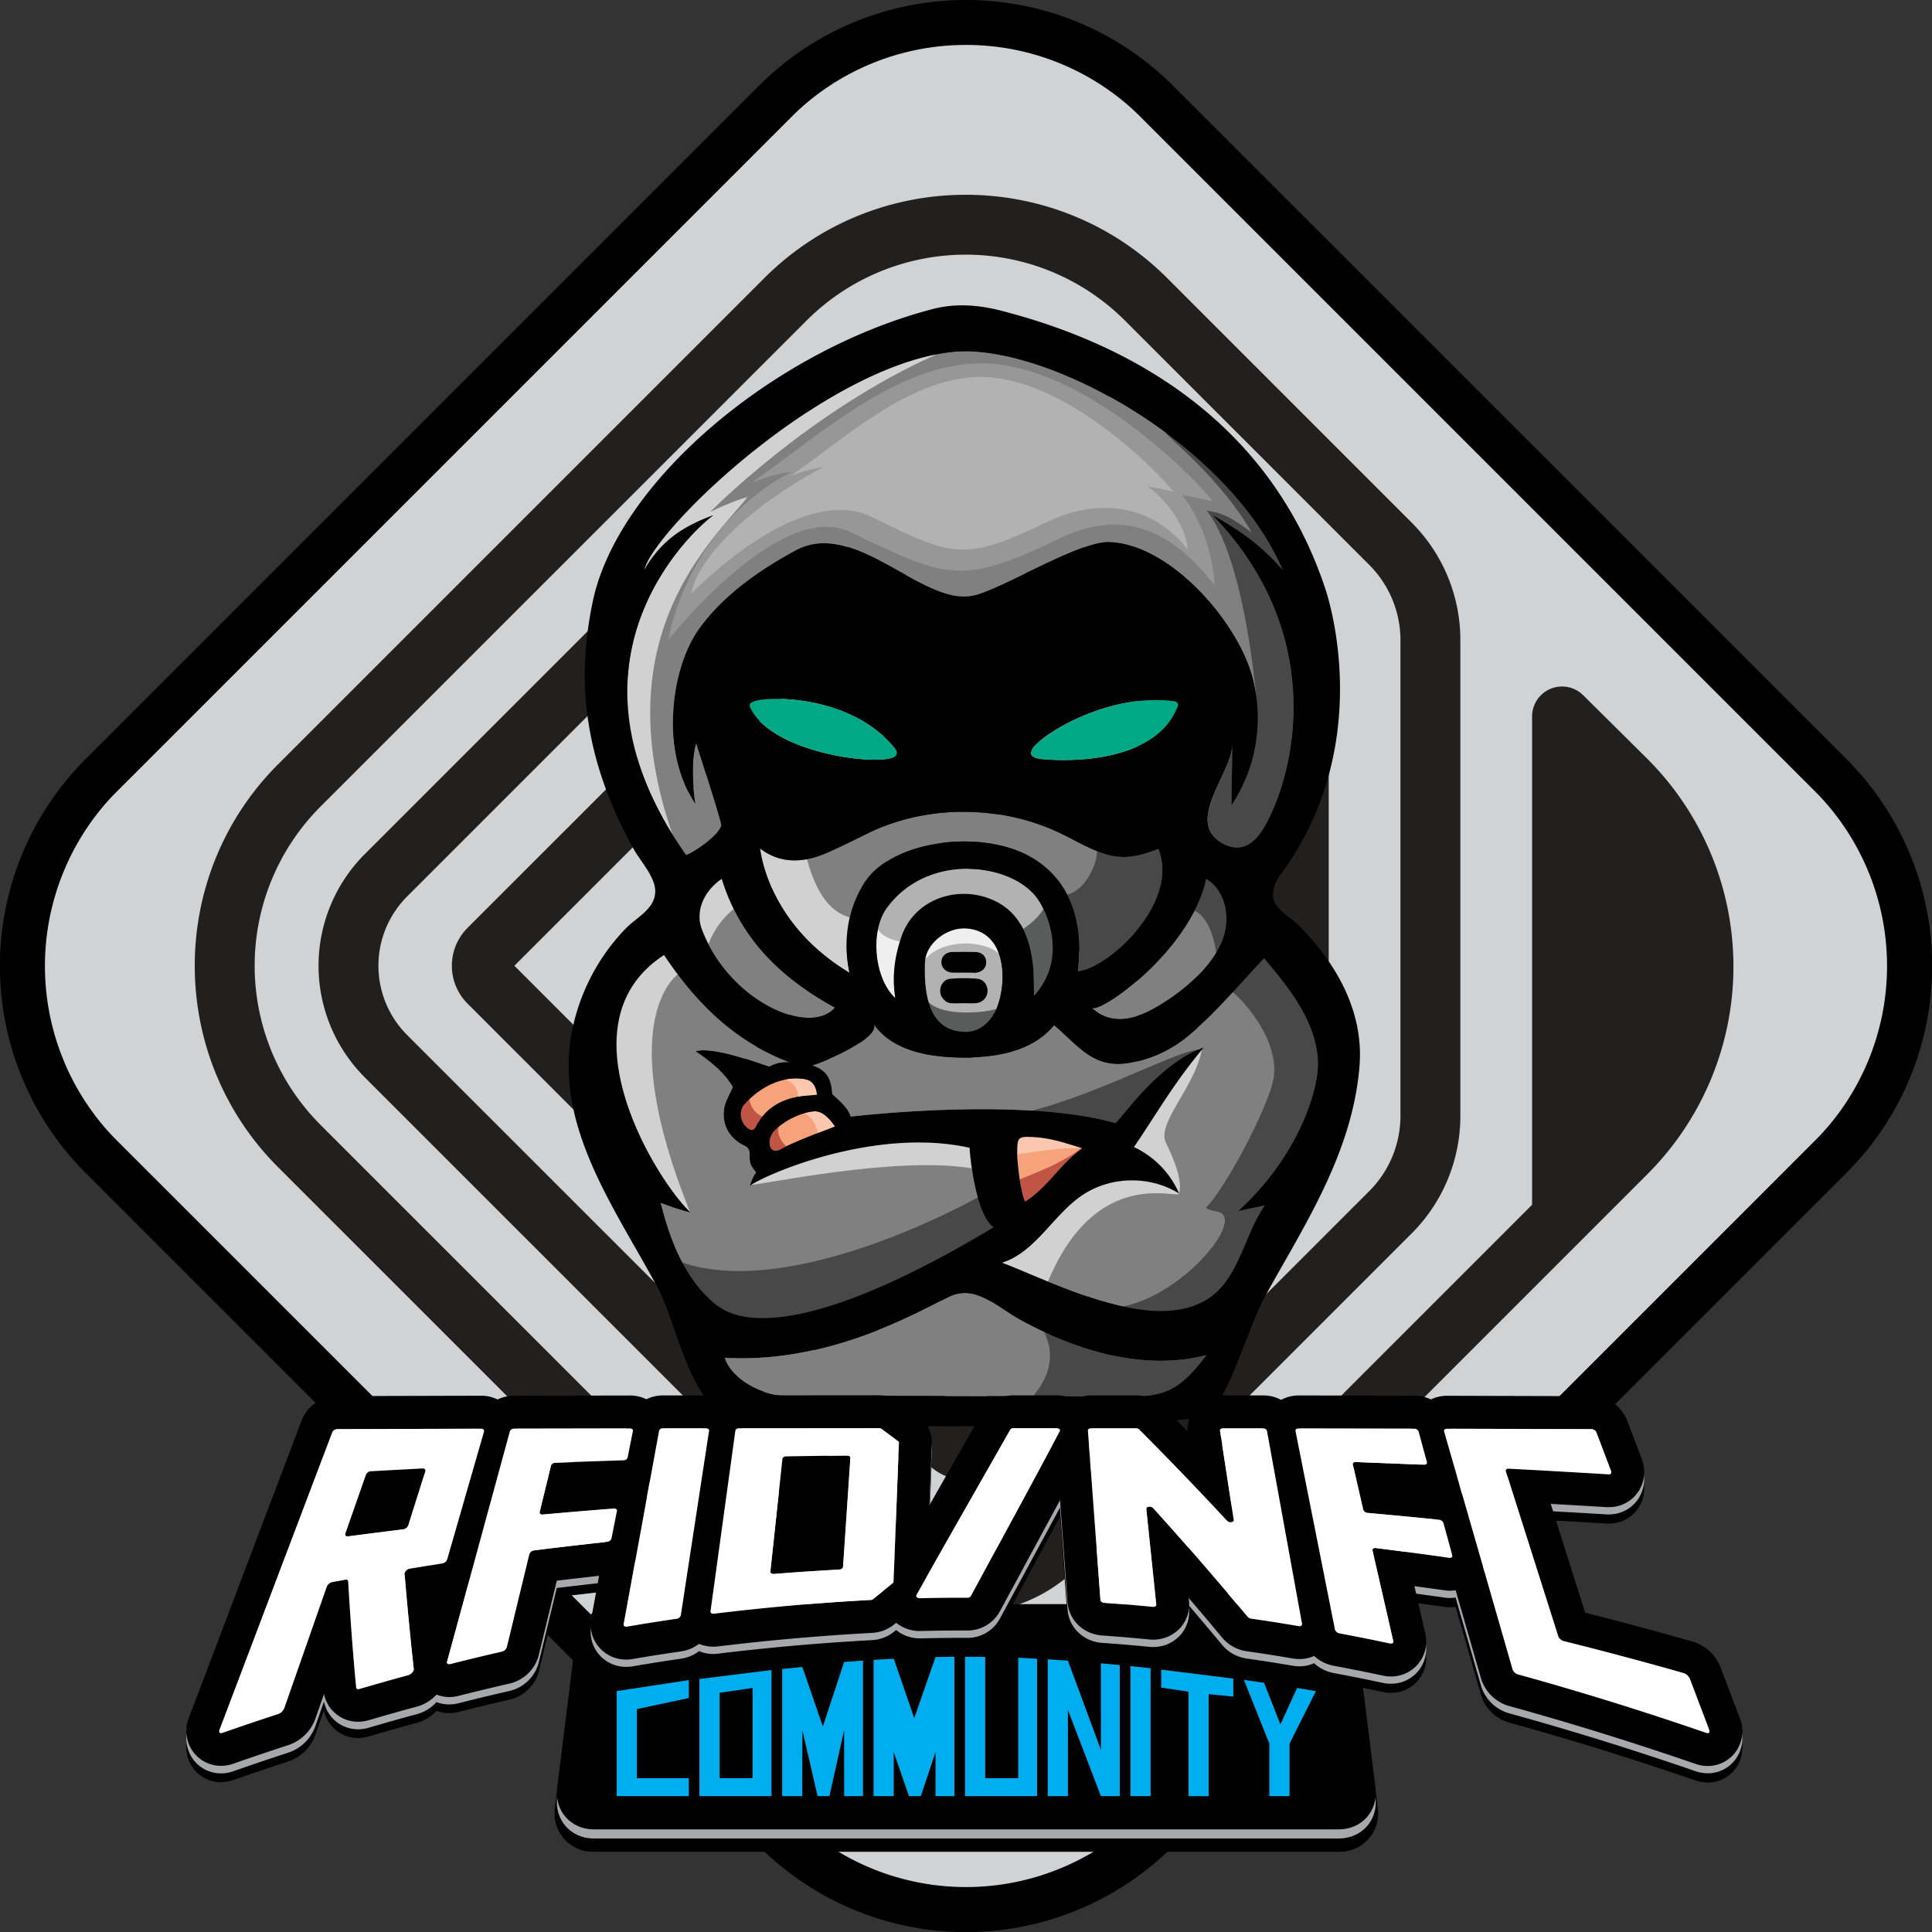 <svg id="Layer_1" data-name="Layer 1" xmlns="http://www.w3.org/2000/svg" width="1024" height="1024" viewBox="0 0 1024 1024">
  <rect x="0" y="0" width="1024" height="1024" fill="#333333" stroke="none"/>
  <defs>
    <style>
      .cls-1 {
        fill: #d1d2d3;
      }

      .cls-2 {
        fill: #221f1f;
      }

      .cls-3 {
        fill: gray;
      }

      .cls-4 {
        fill: #d1d1d1;
      }

      .cls-5 {
        fill: #f6a27a;
      }

      .cls-6 {
        fill: #c05545;
      }

      .cls-7 {
        fill: #fbc7af;
      }

      .cls-8 {
        fill: #b3b2b3;
      }

      .cls-9 {
        fill: #5a5b5b;
      }

      .cls-10 {
        fill: #f0efef;
      }

      .cls-11 {
        fill: #494848;
      }

      .cls-12 {
        fill: #979797;
      }

      .cls-13 {
        fill: #00a886;
      }

      .cls-14 {
        fill: #a7a8ab;
      }

      .cls-15 {
        fill: #00adee;
      }

      .cls-16 {
        fill: #fff;
      }
    </style>
  </defs>
  <g>
    <g>
      <g>
        <rect class="cls-1" x="128.75" y="127.85" width="767.36" height="767.36" rx="121.85" transform="translate(-212.04 512.63) rotate(-45)"/>
        <path d="M512.43,23.35a131,131,0,0,1,92.91,38.49L962.12,418.62a131.4,131.4,0,0,1,0,185.82L605.34,961.22a131.39,131.39,0,0,1-185.83,0L62.73,604.44a131.4,131.4,0,0,1,0-185.82L419.51,61.84a131,131,0,0,1,92.92-38.49m0-23.82A154.85,154.85,0,0,0,402.67,45L45.89,401.77a155.1,155.1,0,0,0,0,219.52L402.67,978.07a155.12,155.12,0,0,0,219.51,0L979,621.29a155.1,155.1,0,0,0,0-219.52L622.18,45A154.85,154.85,0,0,0,512.43-.47Z" transform="translate(-0.43 0.47)"/>
      </g>
      <path class="cls-2" d="M501.25,574.93l74.85-74.85a15.87,15.87,0,0,0,0-22.45l-74.84-74.84a15.89,15.89,0,0,0-22.46,0L404,477.63a15.87,15.87,0,0,0,0,22.45l25.83,25.84-35.55,35.55a15.87,15.87,0,0,0,0,22.45L501.33,691a15.89,15.89,0,0,0,22.46,0L630.25,584.55a15.88,15.88,0,0,0,4.65-11.22V356a15.9,15.9,0,0,0-4.65-11.22l-97.66-97.65a28.39,28.39,0,0,0-40.11,0L248.22,491.34a28.39,28.39,0,0,0,0,40.11L492.5,775.74a28.4,28.4,0,0,0,40.12,0l161.1-161.1a37.19,37.19,0,0,0,10.95-26.45V341.34a37.19,37.19,0,0,0-10.95-26.45l-122.2-122.2a83.68,83.68,0,0,0-118.21,0l-259.6,259.6a83.68,83.68,0,0,0,0,118.21L453.45,830.24a83.68,83.68,0,0,0,118.21,0L748.53,653.38a88,88,0,0,0,25.92-62.58V339a87.93,87.93,0,0,0-25.92-62.59L619.05,146.91c-58.87-58.86-154.65-58.86-213.51,0L147.81,404.64c-58.87,58.87-58.87,154.64,0,213.51l258,258c58.86,58.86,154.64,58.86,213.5,0l254.3-254.31a155.6,155.6,0,0,0-.46-220.52L839.53,368a15.88,15.88,0,0,0-27.06,11.28V638.08L596.86,853.69a119.34,119.34,0,0,1-168.6,0l-258-258a119.37,119.37,0,0,1,0-168.61L428,169.36a119.36,119.36,0,0,1,168.6,0L726.08,298.85A56.42,56.42,0,0,1,742.7,339V590.8a56.42,56.42,0,0,1-16.62,40.13L549.21,807.79a51.89,51.89,0,0,1-73.3,0L216.16,548.05a51.9,51.9,0,0,1,0-73.31l259.6-259.6a51.91,51.91,0,0,1,73.31,0l122.2,122.19a5.65,5.65,0,0,1,1.65,4V588.19a5.61,5.61,0,0,1-1.65,4L512.56,750.89,273.06,511.4,512.54,271.92l90.6,90.61V566.75l-90.58,90.59L427.92,572.7l24.32-24.33,26.56,26.56A15.87,15.87,0,0,0,501.25,574.93Zm-63.61-86.07L490,436.47l52.39,52.39L490,541.25Z" transform="translate(-0.43 0.47)"/>
    </g>
    <g>
      <g>
        <g>
          <path class="cls-3" d="M443,533.55c-28.31-15.29-50.18-36.3-60-68.22-9.62,6.49-14.06,17.26-10.62,26.53C386.53,530,429.67,549.19,443,533.55Z" transform="translate(-0.43 0.47)"/>
          <path class="cls-4" d="M389.31,481.31a106.58,106.58,0,0,1-6.34-16c-9.62,6.49-14.06,17.26-10.62,26.53a73.87,73.87,0,0,0,3.58,8.1A44.07,44.07,0,0,1,389.31,481.31Z" transform="translate(-0.43 0.47)"/>
          <path class="cls-5" d="M414.55,595.58c-3.26,2.45-6.34,5.23-6.21,9.95.09,3.38,2.65,4.88,5.65,3.23,8.92-4.91,28.56-11.81,29-12.19-3-4.26-6.71-8.35-11.23-8C426.05,589,419.2,592.09,414.55,595.58Z" transform="translate(-0.43 0.47)"/>
          <path class="cls-6" d="M408.34,605.53c.09,3.38,2.65,4.88,5.65,3.23,1-.55,2.12-1.12,3.34-1.7-1.85-1-5.7-6.42-4.06-10.48C410.53,598.8,408.22,601.44,408.34,605.53Z" transform="translate(-0.43 0.47)"/>
          <path class="cls-7" d="M431.8,588.57a20,20,0,0,0-5,.94c4,2.1,6.4,6.5,7.18,10.92,5.69-2.23,8.8-3.68,9-3.86C440.06,592.31,436.32,588.22,431.8,588.57Z" transform="translate(-0.43 0.47)"/>
          <path class="cls-8" d="M513.08,491.65c-10.52-.93-20.53,5.66-22.16,15.75-2.35,14.59-2.59,40.17,20.63,40.16,11.05,0,16.07-10.55,17.59-14.75C534.51,518,533.05,493.42,513.08,491.65Zm-8,12.44c4.08-.1,8.16-.09,12.25,0,3.44.08,5.69,2.22,5.78,5.26s-2.23,5.5-5.73,5.69c-2.15.12-4.3,0-6.45,0-1.93,0-3.87.09-5.8,0-3.52-.19-5.85-2.52-5.79-5.65S501.68,504.18,505.11,504.09Zm18.64,21.18c-.26,3.35-2.79,5.74-6.46,6-2,.12-4.08,0-6.12,0h0c-2,0-4.08.11-6.11,0a6.4,6.4,0,0,1-6.29-5.78c-.34-3.3,1.74-6.71,5.21-7.06a77.07,77.07,0,0,1,14.41,0C521.87,518.63,524,522,523.75,525.27Z" transform="translate(-0.43 0.47)"/>
          <path class="cls-9" d="M490.41,527.39c1.57,10.71,7,20.17,21.14,20.17,10.44,0,19.28-10.53,21.09-15.11C528.73,536.37,495.21,540.2,490.41,527.39Z" transform="translate(-0.43 0.47)"/>
          <path class="cls-10" d="M529.82,504.84c-2.57-7-7.8-12.39-16.74-13.19-10.52-.93-20.53,5.66-22.16,15.75,0,.18-.05.36-.08.53C499.37,497.65,520.61,497.16,529.82,504.84Z" transform="translate(-0.43 0.47)"/>
          <path class="cls-3" d="M382.73,437c.3-1.13-9-30.26-13.28-43.6-2.36,7-2.26,20.51-.35,32.35-19.45-29.39-12.44-72.88,1.73-92.71,12.86-18,32.12-31.43,51.39-41.83,27.18-14.66,57.29,17.95,82.62,23.69a28,28,0,0,0,11.42.29c14.24-2.91,56.09-28.89,72-28.43,32.35.94,68.48,42.27,76.24,72.23a85.19,85.19,0,0,1-11.31,67.57l.38-32c-.17,14.74-26,41.38-4.41,52.3,9.33,4.71,16-.4,20.85-8.12,14.61-23.45,37.2-99.66-26.71-166.12,12.49,7,26.25,16.07,37.1,29.07C651.49,234.2,553.9,180.9,505.17,186.06,437.92,193.19,348,278.91,341.88,301.53c9.05-15.26,19.89-22.76,36.62-28.89l.05,0,.12-.08-.12.08c-5.95,3.84-89.73,74-14.35,180.09C368.8,451,381.32,442.37,382.73,437Z" transform="translate(-0.43 0.47)"/>
          <path class="cls-4" d="M396.67,262.94s-7,1.72-19.78,7.91c0,0,52.61-53.67,120.12-83.57-66.13,12.65-149.23,92.53-155.13,114.25,9.05-15.26,19.89-22.76,36.62-28.89l.05,0,.12-.08-.12.08c-5.74,3.71-83.9,69.15-21.74,169C320,335.67,379.76,284.52,396.67,262.94Z" transform="translate(-0.43 0.47)"/>
          <path class="cls-11" d="M653.53,394.61a16.78,16.78,0,0,1-.27,2.66l.24-.37Z" transform="translate(-0.43 0.47)"/>
          <path class="cls-11" d="M643.25,272.67c12.5,7,26.26,16.07,37.11,29.07-2.22-17.32-35-63-62.36-73.06,3,4.14,29.7,24.89,45.91,53.18-9.8-7.22-14.27-10.32-23.9-11.69.13.85,17.66,16.86,26,96,2.2,21-1.15,42.88-12.81,60.46l.35-29.69-.24.37c-2.72,15.09-24.52,39.35-4.14,49.64,9.33,4.71,16-.4,20.86-8.12C684.58,415.34,707.17,339.13,643.25,272.67Z" transform="translate(-0.43 0.47)"/>
          <path class="cls-3" d="M614.62,449.8a.45.45,0,0,0-.68-.22c-10.74,4-18.56,6.06-30,1.92-7.76-2.8-14.86-7.13-22.33-10.64-31.22-14.7-70.4-14.9-101.42.45-6.85,3.38-13.69,6.78-20.67,9.87-7.88,3.5-22.45,8.67-36.19-1.9.51,3.57,5.16,40.5,47.37,65.84-5.58-26.55,5.1-46.72,13.43-54.24,18.48-16.68,54.12-19.27,76.44-10.12,15.48,6.34,35.94,23,31.24,63.48C587.46,513,625.66,478.6,614.62,449.8Z" transform="translate(-0.43 0.47)"/>
          <path class="cls-11" d="M614.62,449.8a.45.45,0,0,0-.68-.22c-10.74,4-18.56,6.06-30,1.92-.74-.27-1.47-.55-2.2-.84.77,4.25-4.9,20.5-15.68,23,5.05,9.72,7.8,22.87,5.75,40.57C587.46,513,625.66,478.6,614.62,449.8Z" transform="translate(-0.43 0.47)"/>
          <path class="cls-4" d="M428.13,454.92c-7.39,1.42-16.27.94-24.83-5.64.51,3.57,5.16,40.5,47.37,65.84a67.49,67.49,0,0,1,.14-29.37C437.6,482.2,431.58,467.25,428.13,454.92Z" transform="translate(-0.43 0.47)"/>
          <path class="cls-8" d="M547.35,507.13c1.11,6.72.83,13.68,1.16,20.13,18-19.77,6.81-44.36,1.83-51.41-13.49-19.08-58.13-24.77-79.83,4.86-9.05,12.23-6.85,37.29,4.45,47.89-1.87-11.66-.32-22,3.1-32.29,6.66-20.06,29.41-27.8,47.91-20.07C539.54,481.91,545.13,493.62,547.35,507.13Z" transform="translate(-0.43 0.47)"/>
          <path class="cls-9" d="M553.72,480.7c-2.36,4.68-6.74,8.24-11,11.25a53.3,53.3,0,0,1,4.63,15.18c1.11,6.72.83,13.68,1.16,20.13C564,510.25,558.91,490.61,553.72,480.7Z" transform="translate(-0.43 0.47)"/>
          <path class="cls-10" d="M465.75,492.11c-4.33,15.72,1.21,29,9.21,36.49a64.83,64.83,0,0,1,2.38-30C473.3,497.52,468.64,496.39,465.75,492.11Z" transform="translate(-0.43 0.47)"/>
          <path class="cls-5" d="M424.07,571.16c-11.18-.73-22.12,5.66-29.08,13.65-3.15,3.63-2.21,9.18,1.26,12.28,1.78,1.59,3.38,2.16,4.82-.55,6.05-11.38,16.23-15.67,28.45-16.37,1.13-.06,2.25-.23,3.94-.4C432.45,572.58,429.11,571.49,424.07,571.16Z" transform="translate(-0.43 0.47)"/>
          <path class="cls-6" d="M397.6,582.07c-.92.89-1.79,1.8-2.61,2.74-3.15,3.63-2.21,9.18,1.26,12.28,1.78,1.59,3.38,2.16,4.82-.55.72-1.36,3.17-3.79,4-4.95A11.77,11.77,0,0,1,397.6,582.07Z" transform="translate(-0.43 0.47)"/>
          <path class="cls-7" d="M433.46,579.77c-1-7.19-4.35-8.28-9.39-8.61a28.06,28.06,0,0,0-7.27.49c3.26,1.53,6.68,3.94,6.56,9.23a52.7,52.7,0,0,1,6.16-.71C430.65,580.11,431.77,579.94,433.46,579.77Z" transform="translate(-0.43 0.47)"/>
          <path class="cls-3" d="M670.26,507.51c-13.49,14.31-26.19,29.86-41.55,42.23a66,66,0,0,1-28.22,12.94c-20.13,4.24-28.21-8.52-41.39-19.66-12.15,14.84-33.2,17.57-51.19,17-16.13-.48-35-3.73-44.63-18.08,5.08,7.54-28.33,21.54-32.49,22.23,4.24,1.8,10.08,3.26,10.69,15.09,0,.72,8.38,6.45,9.8,12.12,0,0,89.71-10.83,140.15,3.45,1.64.46,21.5-31,47-40.16-16.9,20.2-26,37-37.09,52.84a48.27,48.27,0,0,1,24,24.62c-15.4-9.7-36.54-9.3-51.56,1-15.4,10.52-24.6,30.11-42.41,35.66,26.65,10,78.44,37.51,108.18,19.83,17.31-10.29,19.93-33.41,31.09-50.18l-13.83,2.9c31.42-28.59,42.77-64,42.15-79.22-.85-21-15.08-38.68-28.62-54.71Z" transform="translate(-0.43 0.47)"/>
          <path class="cls-4" d="M625.37,632.16c2.06-7.22-3.3-19.31-7-27-5-10.24,15.22-29.27,19.06-49.23-17.38,16.21-28.15,40.29-36.06,51.6a48.27,48.27,0,0,1,24,24.62c-15.4-9.7-36.54-9.3-51.56,1-15.4,10.52-24.6,30.11-42.41,35.66,6.79,2.55,15.21,6.23,24.47,10C581.45,617.36,624.34,635.26,625.37,632.16Z" transform="translate(-0.43 0.47)"/>
          <path class="cls-11" d="M542.38,589.4c15.66.92,31,2.77,44,6.05,1,.24,6.87,1.06,8.26-.59s2.8-2.39,5.16-5.17c3.76-4.43,29.85-28.54,35.57-33.75C622.12,557.19,580.13,580.88,542.38,589.4Z" transform="translate(-0.43 0.47)"/>
          <path class="cls-11" d="M699,562.11c-.85-21-15.39-40.35-28.93-56.39-2.57,2.76-16.84,14.45-19.53,17.42,6.83,3.31,29.68,28.4,24.56,49.7-3.77,15.67-24.27,55-35.11,66.38-1.55,1,3.9,2.18,5.73,2.53,15.48,3-17.57,43.9-50.13,50.23,20.35,13.46,36,10.76,43.83,6.14,17.31-10.29,20.1-42.92,31.26-59.69l-13.83,2.9C688.26,612.74,699.61,577.37,699,562.11Z" transform="translate(-0.43 0.47)"/>
          <path class="cls-5" d="M574.2,608.15c-8.92-2.79-17.1-5.42-25.62-5.91-8.89-.51-9,0-9,9,0,3.43,1.69,20.35,4.17,25.25C555.8,629,562.35,616.38,574.2,608.15Z" transform="translate(-0.43 0.47)"/>
          <path class="cls-7" d="M573.66,608c-8.71-2.73-16.73-5.26-25.08-5.74-8.89-.51-9,0-9,9,0,.53,17-3.34,34-3.19A.18.18,0,0,0,573.66,608Z" transform="translate(-0.43 0.47)"/>
          <path class="cls-5" d="M573.66,608a.18.18,0,0,1-.07,0h.21Z" transform="translate(-0.43 0.47)"/>
          <path class="cls-6" d="M573.59,608c-9.84,7.67-21.11,11.93-32.67,16.61.69,4.29,1.81,9.82,2.82,11.83,12.06-7.52,18.61-20.09,30.46-28.32l-.4-.13Z" transform="translate(-0.43 0.47)"/>
          <path class="cls-3" d="M527.08,650c-10-7.24-12.74-39.85-12.74-42.15C463.66,596.57,405,622.45,397.69,628.1c1.31-3.16,1.57-4.62,3.48-7.24-3.09-4-3.45-4.56-3.47-9.62a4.45,4.45,0,0,0-2.92-4.63c-7.88-3.88-12-11.23-10.48-19.89.64-3.72,2.88-7.18,4.52-11.07-5.81-10.38-18.95-18.28-19.75-19,10.84-2.91,38,8.38,39.24,8.2a18.3,18.3,0,0,1,11-2.2c-29.4-10.93-49.94-31.36-66.94-57-56.22,36.53-3.25,120.45,13.85,136.3-1.07,0-11.2-3.19-15.69-4.93,1.38,3.46,7.72,37.63,30.06,54.43C387.86,697,417.92,715.57,527.08,650Z" transform="translate(-0.43 0.47)"/>
          <path class="cls-4" d="M515.5,605.26s-74.95-18.36-117.58,22.27c4.51.45,77.34-15.62,117.58-8.74C514.55,613.9,515.5,605.26,515.5,605.26Z" transform="translate(-0.43 0.47)"/>
          <path class="cls-11" d="M519.67,633.61C516,635.77,411,694.32,353.16,665c13.07,36.12,33.84,38.19,51.25,37.7,24.76-.71,63.23-14.81,124.29-51.5C528.7,646.26,521.65,641.74,519.67,633.61Z" transform="translate(-0.43 0.47)"/>
          <path class="cls-4" d="M360,515.66c-2.14-2.91-5.63-6.9-7.66-10-56.22,36.53-3.25,120.45,13.85,136.3C324.78,539.57,359.43,516.22,360,515.66Z" transform="translate(-0.43 0.47)"/>
          <path class="cls-3" d="M611.25,534.51c14.4-7.86,31.75-21.74,37.49-37.61,4-11.15,1.29-25.6-9-31.47C631.16,504,583,537.16,579.32,533.7,588.68,542.52,600.76,540.23,611.25,534.51Z" transform="translate(-0.43 0.47)"/>
          <path class="cls-11" d="M639.72,465.43c-1,4.42-5.3,12.21-7.19,16.44,8.12,2.31,12.12,16.16,12.81,25.53.49-1.06,4.8-8.64,5.19-9.72C654.57,486.53,650,471.3,639.72,465.43Z" transform="translate(-0.43 0.47)"/>
          <path class="cls-3" d="M541.75,699.37C528.13,692,517.44,680,503.24,686.93c-17.12,8.4-63.85,35.52-118.75,32.22,3.47,11.4,20,20.06,31.71,20.09l181.94.48c21.57.06,28.54-4.68,41.84-22C606.05,726.58,570.16,714.79,541.75,699.37Z" transform="translate(-0.43 0.47)"/>
          <path class="cls-11" d="M553.79,705.44c.59,1.3,1.13,2.62,1.61,3.94,3.61,9.8.51,20.12-5.68,27.86L548,739.59l50.14.13c21.57.06,28.54-4.68,41.84-22C610.69,725.37,579.93,717.62,553.79,705.44Z" transform="translate(-0.43 0.47)"/>
          <path d="M378.55,272.62l.12-.08Z" transform="translate(-0.43 0.47)"/>
          <path d="M675.16,474.05a18,18,0,0,1,3.51-10.28c50.17-67.38,27-143.67,24.38-151.64C669.49,210.05,579.23,176.61,531,164.19c-12.17-3.13-24.33-4-36.33-.83-84.58,22.09-167.18,92.19-180.14,155.35-6.24,30.42-9.74,74.59,22,131.24,3.53,6.29,11.4,14.67,11.18,22.25-.27,9.26-9.82,13.44-15.69,19.51a108.53,108.53,0,0,0-28.68,55.76c-8.94,49.86,23.74,93.38,45.93,135.1,10,18.83,15.84,57.69,36.45,67.56,14.57,7,213.1,7.06,251.64.6,12.23-2.06,23.82-46.33,33.47-63.9,20.37-37.09,46.43-75.77,50.17-122.29,2.33-29-12.39-54.56-32.16-74.48C684.43,485.61,675.05,481.1,675.16,474.05ZM378.55,272.62l-.05,0c-16.73,6.13-27.57,13.63-36.62,28.89,6.15-22.62,96-108.34,163.29-115.47,48.73-5.16,146.32,48.14,175.19,115.68-10.85-13-24.61-22.11-37.1-29.07,63.91,66.46,41.32,142.67,26.71,166.12-4.8,7.72-11.52,12.83-20.85,8.12-21.62-10.92,4.24-37.56,4.41-52.3l-.38,32A85.19,85.19,0,0,0,664.46,359c-7.76-30-43.89-71.29-76.24-72.23-15.87-.46-57.72,25.52-72,28.43a28,28,0,0,1-11.42-.29c-25.33-5.74-55.44-38.35-82.62-23.69-19.27,10.4-38.53,23.83-51.39,41.83-14.17,19.83-21.18,63.32-1.73,92.71-1.91-11.84-2-25.38.35-32.35,4.3,13.34,13.58,42.47,13.28,43.6-1.41,5.34-13.93,13.93-18.53,15.68C288.82,346.64,372.6,276.46,378.55,272.62Zm162,178.14c-22.32-9.15-58-6.56-76.44,10.12-8.33,7.52-19,27.69-13.43,54.24-42.21-25.34-46.86-62.27-47.37-65.84,13.74,10.57,28.31,5.4,36.19,1.9,7-3.09,13.82-6.49,20.67-9.87,31-15.35,70.2-15.15,101.42-.45,7.47,3.51,14.57,7.84,22.33,10.64,11.47,4.14,19.29,2.11,30-1.92a.45.45,0,0,1,.68.22c11,28.8-27.16,63.15-42.84,64.44C576.48,473.78,556,457.1,540.54,450.76ZM526,476.24c-18.5-7.73-41.25,0-47.91,20.07-3.42,10.3-5,20.63-3.1,32.29-11.3-10.6-13.5-35.66-4.45-47.89,21.7-29.63,66.34-23.94,79.83-4.86,5,7,16.16,31.64-1.83,51.41-.33-6.45,0-13.41-1.16-20.13C545.13,493.62,539.54,481.91,526,476.24Zm3.17,56.57c-1.52,4.2-6.8,14.13-17.84,13.63-10.81-.49-21.77-6.87-20.65-36.76.38-10.21,11.91-19,22.43-18C533.05,493.42,534.51,518,529.14,532.81Zm-99.62,47.36c-12.22.7-22.4,5-28.45,16.37-1.44,2.71-3,2.14-4.82.55-3.47-3.1-4.41-8.65-1.26-12.28,7-8,17.9-14.38,29.08-13.65,5,.33,8.38,1.42,9.39,8.61C431.77,579.94,430.65,580.11,429.52,580.17ZM443,596.57c-.48.38-20.12,7.28-29,12.19-3,1.65-5.56.15-5.65-3.23-.13-4.72,3-7.5,6.21-9.95,4.65-3.49,11.5-6.55,17.25-7C436.32,588.22,440.06,592.31,443,596.57ZM372.35,491.86c-3.44-9.27,1-20,10.62-26.53,9.82,31.92,31.69,52.93,60,68.22C429.67,549.19,386.53,530,372.35,491.86Zm28-120.69c8.2-2.89,51.92-2.89,74.17,24.85,2.05,2.55,1.33,4.37-1.9,5.32-13.13,3.57-63.64-4-74.43-26.52C397.18,372.62,398.13,372,400.39,371.17Zm147.66,24.65c7.45-9.23,41.84-29,74.61-24.62,2.44.32,2.59,2.13,1.51,3.81-13.47,32.73-70.58,27.52-74.23,26.37C546.59,400.32,546.19,398.79,548.05,395.82Zm91.67,69.61c10.31,5.87,13.06,20.32,9,31.47-5.74,15.87-23.09,29.75-37.49,37.61-10.49,5.72-22.57,8-31.93-.81C583,537.16,631.16,504,639.72,465.43ZM350.54,637.07c4.49,1.74,14.62,4.9,15.69,4.93-17.1-15.85-70.07-99.77-13.85-136.3,17,25.6,37.54,46,66.94,57a18.3,18.3,0,0,0-11,2.2c-1.27.18-28.4-11.11-39.24-8.2.8.71,13.94,8.61,19.75,19-1.64,3.89-3.88,7.35-4.52,11.07-1.48,8.66,2.6,16,10.48,19.89a4.45,4.45,0,0,1,2.92,4.63c0,5.06.38,5.66,3.47,9.62-1.91,2.62-2.17,4.08-3.48,7.24,7.33-5.65,66-31.53,116.65-20.27,0,2.3,2.72,34.91,12.74,42.15C417.92,715.57,387.86,697,380.6,691.5,358.26,674.7,351.92,640.53,350.54,637.07Zm247.6,102.65-181.94-.48c-11.72,0-28.24-8.69-31.71-20.09,54.9,3.3,101.63-23.82,118.75-32.22,14.2-7,24.89,5.06,38.51,12.44,28.41,15.42,64.3,27.21,98.23,18.37C626.68,735,619.71,739.78,598.14,739.72Zm58.7-98.39,13.83-2.9c-11.16,16.77-13.78,39.89-31.09,50.18-29.74,17.68-81.53-9.84-108.18-19.83,17.81-5.55,27-25.14,42.41-35.66,15-10.26,36.16-10.66,51.56-1a48.27,48.27,0,0,0-24-24.62c11.11-15.87,20.19-32.64,37.09-52.84-25.5,9.2-45.36,40.62-47,40.16-50.44-14.28-140.15-3.45-140.15-3.45-1.42-5.67-9.77-11.4-9.8-12.12-.61-11.83-6.45-13.29-10.69-15.09,4.16-.69,37.57-14.69,32.49-22.23,9.67,14.35,28.5,17.6,44.63,18.08,18,.54,39-2.19,51.19-17,13.18,11.14,21.26,23.9,41.39,19.66a66,66,0,0,0,28.22-12.94c15.36-12.37,28.06-27.92,41.55-42.23l.11-.11c13.54,16,27.77,33.74,28.62,54.71C699.61,577.37,688.26,612.74,656.84,641.33ZM539.57,611.22c0-9,.12-9.49,9-9,8.52.49,16.7,3.12,25.62,5.91-11.85,8.23-18.4,20.8-30.46,28.32C541.26,631.57,539.56,614.65,539.57,611.22Z" transform="translate(-0.43 0.47)"/>
          <path d="M518.39,518.32a77.07,77.07,0,0,0-14.41,0c-3.47.35-5.55,3.76-5.21,7.06a6.4,6.4,0,0,0,6.29,5.78c2,.14,4.07,0,6.11,0h0c2,0,4.09.1,6.12,0,3.67-.21,6.2-2.6,6.46-6S521.87,518.63,518.39,518.32Z" transform="translate(-0.43 0.47)"/>
          <path d="M505.16,515.05c1.93.1,3.87,0,5.8,0,2.15,0,4.3.1,6.45,0,3.5-.19,5.82-2.56,5.73-5.69s-2.34-5.18-5.78-5.26c-4.09-.09-8.17-.1-12.25,0-3.43.09-5.68,2.27-5.74,5.31S501.64,514.86,505.16,515.05Z" transform="translate(-0.43 0.47)"/>
        </g>
        <path class="cls-12" d="M354.63,338.7s59-74.84,96.11-57.29c52,24.57,58.35,29,111.87,3.3,34.33-16.52,60.1-2.76,81.5,25,0-10.68-5.05-32.79-17.11-47.7-.4-.5,16.33,3.24,16.33,3.24-13.22-16.33-69.79-72.11-121.56-73.14C476,191.16,431.7,232.74,399,255.29c14.16-5.5,19.81-5.16,21.42-6C376.87,272.22,359.52,313.25,354.63,338.7Z" transform="translate(-0.43 0.47)"/>
        <path class="cls-8" d="M366.74,314.33s56.91-59.77,95.71-40.82c42.9,20.95,48.45,24.12,92.89,2.73,28.5-13.71,56.74-8.51,74.52,14.5,0-8.86-8.28-24.1-21.06-33.37-.43-.32,13.56,2.69,13.56,2.69-11-13.56-58-59.88-100.94-60.73-38-.76-74.78,33.77-101.93,52.49,11.75-4.57,16.45-4.29,17.78-5C401.11,265.87,370.79,293.2,366.74,314.33Z" transform="translate(-0.43 0.47)"/>
      </g>
      <path class="cls-13" d="M472.66,401.34c3.23-.95,3.95-2.77,1.9-5.32-22.25-27.74-66-27.74-74.17-24.85-2.26.8-3.21,1.45-2.16,3.65C409,397.35,459.53,404.91,472.66,401.34Z" transform="translate(-0.43 0.47)"/>
      <path class="cls-13" d="M624.17,375c1.08-1.68.93-3.49-1.51-3.81-32.77-4.38-67.16,15.39-74.61,24.62-1.86,3-1.46,4.5,1.89,5.56C553.59,402.53,610.7,407.74,624.17,375Z" transform="translate(-0.43 0.47)"/>
    </g>
    <g>
      <g>
        <path d="M696.67,860.38H328.56c-11.41,0-21.75,8.68-23.1,19.51l-9.72,78c-1.49,12,7.21,21.9,19.45,21.9H710c12.25,0,21-9.87,19.45-21.9l-9.72-78C718.43,869.06,708.09,860.38,696.67,860.38Z" transform="translate(-0.43 0.47)"/>
        <path d="M710,981H315.19a20.27,20.27,0,0,1-20.63-23.24l9.72-78c1.41-11.33,12.3-20.55,24.28-20.55H696.67c12,0,22.88,9.22,24.29,20.55l9.71,78A20.27,20.27,0,0,1,710,981ZM328.56,861.58c-10.82,0-20.65,8.28-21.92,18.45l-9.71,78a18.12,18.12,0,0,0,4.26,14.5,18.32,18.32,0,0,0,14,6.06H710a18.34,18.34,0,0,0,14-6.06,18.15,18.15,0,0,0,4.26-14.5l-9.72-78c-1.26-10.17-11.1-18.45-21.92-18.45Z" transform="translate(-0.43 0.47)"/>
      </g>
      <path class="cls-14" d="M696.67,854.58H328.56c-11.41,0-21.75,8.67-23.1,19.5l-9.72,78c-1.49,12,7.21,21.9,19.45,21.9H710c12.25,0,21-9.87,19.45-21.9l-9.72-78C718.43,863.25,708.09,854.58,696.67,854.58Z" transform="translate(-0.43 0.47)"/>
      <path d="M696.67,849.74H328.56c-11.41,0-21.75,8.67-23.1,19.5l-9.72,78c-1.49,12,7.21,21.9,19.45,21.9H710c12.25,0,21-9.87,19.45-21.9l-9.72-78C718.43,858.41,708.09,849.74,696.67,849.74Z" transform="translate(-0.43 0.47)"/>
      <g>
        <path class="cls-15" d="M338,942h27.52v9.53H327.29V895.85L365.51,890v9.54L338,905.38Z" transform="translate(-0.43 0.47)"/>
        <path class="cls-15" d="M409.34,884.67v66.84H371.12V889.44Zm-10,9.54-17.48,2.49V942H399.3Z" transform="translate(-0.43 0.47)"/>
        <path class="cls-15" d="M425.65,951.51H415V884.12l10.7-1.06,10.86,31.57,11.28-34.22,10-.74v71.84h-10v-35l-7.79,35h-6.29l-8.06-35Z" transform="translate(-0.43 0.47)"/>
        <path class="cls-15" d="M474.14,951.51h-10.7V879.29l10.7-.62L485,910.18l11.28-32.39,10-.17v73.89h-10v-23.3l-7.79,23.3H482.2l-8.06-23.3Z" transform="translate(-0.43 0.47)"/>
        <path class="cls-15" d="M540.1,878.16l10,.55v72.8H511.92V877.62l10.7.07V942H540.1Z" transform="translate(-0.43 0.47)"/>
        <path class="cls-15" d="M566.45,951.51h-10.7V879l10.7.71,17.48,47.3V881.13l10,.92v69.46h-10l-17.48-45.65Z" transform="translate(-0.43 0.47)"/>
        <path class="cls-15" d="M610.28,951.51h-10.7V882.6l10.7,1.11Z" transform="translate(-0.43 0.47)"/>
        <path class="cls-15" d="M630.35,896.16,615.89,894v-9.54l38.22,4.77v9.53l-13.06-1.28v54.06h-10.7Z" transform="translate(-0.43 0.47)"/>
        <path class="cls-15" d="M683.91,923.68v27.83h-10.7V923.68L659.72,889.9l10.7,1.55,8.65,22.07,8.84-19.35,10,1.68Z" transform="translate(-0.43 0.47)"/>
      </g>
    </g>
    <g>
      <g>
        <path d="M216.81,816.78q4.6-14.6,9-28.58a1.17,1.17,0,0,0-1.25-1.6h-.1q-13.78.72-27.6,1.48a3.06,3.06,0,0,0-2.53,1.93l-10.81,30.88c-.35,1,.12,1.71,1.06,1.71a1.23,1.23,0,0,0,.27,0q14.73-1.94,29.36-3.75A3.34,3.34,0,0,0,216.81,816.78Z" transform="translate(-0.43 0.47)"/>
        <path d="M449.36,779.72h0q-16.08.16-32.17.44c-1,0-2,.56-2,1.23q-3.09,28.67-6.43,59.88c-.08.7.64,1.21,1.65,1.21h.24q17.31-1.4,34.53-2.31c1.13-.06,2.08-.7,2.12-1.43q2-30.15,3.9-57.87C451.19,780.23,450.4,779.72,449.36,779.72Z" transform="translate(-0.43 0.47)"/>
        <path d="M922.55,918.81,914,896.3,912.39,892a22.82,22.82,0,0,0-14.69-13.67h-.06c-19.07-5.43-38.23-10.58-57-15.34l-10.26-32.34-8-25.32c10,.55,19.91,1.13,29.78,1.72.38,0,.77,0,1.16,0a18.6,18.6,0,0,0,15.32-8,19,19,0,0,0,2-17.45l-4.2-11.08-3.49-9.2a20.27,20.27,0,0,0-18.73-13.1l-76.87-.21h0a19.18,19.18,0,0,0-8.49,2,20.09,20.09,0,0,0-8.62-2l-61.44-.12h0a19.51,19.51,0,0,0-9.33,2.35,19.91,19.91,0,0,0-9.45-2.37l-21.11,0a19.26,19.26,0,0,0-14.7,6.62,18.19,18.19,0,0,0-4.41,12.36q-6.58-6.72-13.2-13.34l0,0,0,0a20,20,0,0,0-13.95-5.65l-23.64,0h0a20.08,20.08,0,0,0-9.2,2.25,20.07,20.07,0,0,0-9.25-2.25H537.68a19.31,19.31,0,0,0-16.89,9.56L507.2,781.18,493,806.07l1.27-32.53a18.3,18.3,0,0,0-7.43-15.39c-3.51-2.6-5.26-3.9-8.74-6.5a19.88,19.88,0,0,0-11.85-3.88h0q-37,0-74.1.06a20.14,20.14,0,0,0-8.87,2,19.83,19.83,0,0,0-8.72-2h0l-22.76,0a20,20,0,0,0-8.81,2,19.56,19.56,0,0,0-8.7-2h0l-61.46.12a20,20,0,0,0-8.72,2,19.26,19.26,0,0,0-8.58-2h0q-38.34.09-76.61.21a20.27,20.27,0,0,0-18.73,13.1l-31.09,82-28.58,75.4a18.8,18.8,0,0,0,1.93,17.58,18.36,18.36,0,0,0,15.11,7.88,19.57,19.57,0,0,0,6.47-1.12c9.77-3.42,19.6-6.75,29.25-9.89a22.91,22.91,0,0,0,14.26-14l4.58-13.09a18.37,18.37,0,0,0,18.11,14.67,20,20,0,0,0,5.56-.8c10.32-3,15.33-4.44,25.56-7.21a21.84,21.84,0,0,0,10.41-6.38,18.85,18.85,0,0,0,6.72,1.22,19.85,19.85,0,0,0,4.89-.61c9-2.28,18-4.46,26.88-6.48A20.91,20.91,0,0,0,286,885.46l1.54-6.35,8-33.07c7.48-.9,15-1.76,22.42-2.6L313.83,866a18.33,18.33,0,0,0,3.95,15.1,18.85,18.85,0,0,0,14.56,6.72,20.32,20.32,0,0,0,3.39-.28c8.54-1.47,17.17-2.83,25.66-4a20.64,20.64,0,0,0,9.56-4,19.65,19.65,0,0,0,7.56,1.51,21,21,0,0,0,2.5-.15c27.2-3.31,54.65-5.72,81.59-7.17a20.33,20.33,0,0,0,11.73-4.46l1.09-.89A19.86,19.86,0,0,0,488,872.75h.48c9-.21,13.86-.27,21.72-.27H513a19.49,19.49,0,0,0,17.29-10q5.85-10.82,11.56-21.34c7-13,13.82-25.51,20.42-37.76l.58,7.85,3.43,46.29c.71,9.49,8.4,16.9,18.3,17.61,8.31.58,16.72,1.29,25,2.1.67.06,1.33.1,2,.1A19.31,19.31,0,0,0,626,871a18.4,18.4,0,0,0,4.62-14.19l-.17-1.64q9,10.44,17.79,21.06a20.83,20.83,0,0,0,12.87,7.15c9.89,1.44,14.74,2.2,24.67,3.87a20.14,20.14,0,0,0,3.36.28,19.21,19.21,0,0,0,7.81-1.64,21,21,0,0,0,10.32,5.19c8.67,1.62,17.48,3.38,26.2,5.24a19.93,19.93,0,0,0,4.18.44,18.66,18.66,0,0,0,14.7-7,18.42,18.42,0,0,0,3.52-15.66l-1.3-5.68L750.1,849c5.36.72,10.73,1.46,16.07,2.21a19.42,19.42,0,0,0,2.77.2,19.8,19.8,0,0,0,3-.24l13.47,46.79a21.77,21.77,0,0,0,15,14.6c32.14,8.85,65.34,19.16,98.7,30.65a19.52,19.52,0,0,0,6.42,1.1,18.33,18.33,0,0,0,15.11-7.88A18.77,18.77,0,0,0,922.55,918.81ZM216.8,896.07c-10.29,2.79-15.47,4.25-25.88,7.3a2.42,2.42,0,0,1-.67.1,1,1,0,0,1-1.06-.87c-1.85-19.25-3.17-38-4.23-56.13a1,1,0,0,0-1.15-1,1.69,1.69,0,0,0-.38,0l-7,1.28a4.14,4.14,0,0,0-2.84,2.47l-22.49,64.28a5.73,5.73,0,0,1-3.22,3.15q-14.68,4.78-29.6,10a2.33,2.33,0,0,1-.72.14c-.84,0-1.18-.72-.75-1.86L176.5,767.54a3,3,0,0,1,2.5-1.85q37-.12,74-.2l-19.52,71.58c-6,.93-9.42,1.48-15.85,2.53-1.43.23-2.83,1.67-2.74,2.81q2,24.5,4.85,50.41C219.85,894,218.37,895.64,216.8,896.07ZM283.5,830a2.93,2.93,0,0,0-2.43,1.87q-5.82,23.92-12,49.49a3.64,3.64,0,0,1-2.64,2.3q-13.57,3.11-27.28,6.58a2.85,2.85,0,0,1-.62.08,1,1,0,0,1-1.1-1.44q5.59-20.55,10.91-40a20.1,20.1,0,0,0,5.84-9.25l19.53-67.75a18.74,18.74,0,0,0,.68-6.39l57.92-.11-3.11,16.95q-17.21.57-34.47,1.2a2.43,2.43,0,0,0-2.25,1.54l-6,24.56c-.19.79.41,1.37,1.38,1.37h.23q18.26-1.63,36.39-3.06l-1.84,10-1.39,7.64Q302.44,827.61,283.5,830Zm49.32,40.4a2.74,2.74,0,0,1-.48,0c-.92,0-1.51-.51-1.37-1.26l6-33a19,19,0,0,0,4.62-9l2.9-14.6,0-.08a18.35,18.35,0,0,0-1.19-11q.67-3.69,1.35-7.34a18.79,18.79,0,0,0,5.45-9.94l1.41-7.06L353,770a18.34,18.34,0,0,0,.31-4.72l19.44,0L366.31,812,359.73,860a18.5,18.5,0,0,0,.16,6,3.66,3.66,0,0,1-1,.32Q345.9,868.15,332.82,870.38ZM461.7,856.26c-27.44,1.48-54.94,3.89-82.69,7.26l7-45.8,7.44-48.59a18.76,18.76,0,0,0,.18-3.88l72.62-.06h0a2.43,2.43,0,0,1,1.42.41c3.5,2.62,5.25,3.93,8.79,6.55a.86.86,0,0,1,.4.71q-1.23,31.56-2.58,66.28c-1.11,2-2.22,3.93-3.33,5.92a18.53,18.53,0,0,0-2.12,6.14l-5.54,4.49A2.85,2.85,0,0,1,461.7,856.26Zm53.3-2.08a2.18,2.18,0,0,1-1.93.88h-2.88c-7.82,0-12.7.06-21,.24a18.31,18.31,0,0,0,2.22-8l.12-3.25c15.56-27.58,30.42-53.53,44.39-78.1a2,2,0,0,1,1.74-.74h22a17.76,17.76,0,0,0,0,2.42l.25,3.37C545.93,797.17,530.91,824.78,515,854.18Zm174.13,16a2.53,2.53,0,0,1-.46,0c-10.06-1.69-15.07-2.48-25.07-3.93a3.27,3.27,0,0,1-2-1.06c-17-20.39-33.62-39.52-50-57.63a2.59,2.59,0,0,0-1.91-.74c-.94,0-1.79.43-1.71,1.18q2.55,24.48,5.29,50.73c.08.71-.64,1.22-1.64,1.22h-.29q-12.76-1.25-25.48-2.14c-1.15-.08-2.12-.76-2.18-1.52-2.13-28.77-4.14-55.87-6-81.48a18.22,18.22,0,0,0,2-9.52h22.76a2.49,2.49,0,0,1,1.69.59c15.29,15.29,30.81,31.36,46.59,48.4a2.8,2.8,0,0,0,2,.82c.92,0,1.71-.43,1.58-1.22q-3.75-24.49-7.26-47.32c-.1-.68.64-1.22,1.67-1.22h0l20.92,0A18.34,18.34,0,0,0,670,770l3.9,19.63,16,80.37A2,2,0,0,1,689.13,870.15Zm40.45-41.43-.32,0c-.94,0-1.53.56-1.35,1.34q5.3,23.22,11,48c.18.8-.35,1.33-1.24,1.33a2.72,2.72,0,0,1-.55-.06q-13.37-2.85-26.61-5.32a3.17,3.17,0,0,1-2.49-2l-.15-.8a18.8,18.8,0,0,0-.18-5.39l-12.23-67.32-6-33.12,59,.11a18.68,18.68,0,0,0,.68,6.38l3.64,12.65q-16.86-.71-33.69-1.33H719c-1,0-1.65.6-1.48,1.36,2.15,9.41,3.25,14.19,5.47,23.9a2.64,2.64,0,0,0,2.32,1.68q17.85,1.6,35.82,3.41l5.82,20.21Q748.16,831.05,729.58,828.72Zm175.93,98.13a2.33,2.33,0,0,1-.72-.14c-34.07-11.74-67.25-22-99.79-31a4.37,4.37,0,0,1-2.85-2.62l-15.55-54a18.57,18.57,0,0,0,.39-11.15l-2.77-10.16L782.37,811a19.76,19.76,0,0,0-6.82-10.24l-2.86-10a18.4,18.4,0,0,0,.84-12.22l-.94-3.47L770,765.49q37,.09,74.11.2a3,3,0,0,1,2.5,1.85c3,8,4.57,12.06,7.69,20.28.39,1-.08,1.83-1,1.83h-.11q-26.68-1.6-53.17-3h-.11a1.17,1.17,0,0,0-1.24,1.6l27.67,87.21a4.4,4.4,0,0,0,2.87,2.59q31.46,7.83,63.72,17a5.65,5.65,0,0,1,3.23,3.1L906.26,925C906.69,926.13,906.36,926.85,905.51,926.85Z" transform="translate(-0.43 0.47)"/>
      </g>
      <g>
        <path class="cls-14" d="M216.81,811.94q4.6-14.6,9-28.58a1.17,1.17,0,0,0-1.25-1.6h-.1q-13.78.72-27.6,1.48a3.06,3.06,0,0,0-2.53,1.93l-10.81,30.88c-.35,1,.12,1.71,1.06,1.71a1.23,1.23,0,0,0,.27,0q14.73-1.93,29.36-3.75A3.34,3.34,0,0,0,216.81,811.94Z" transform="translate(-0.43 0.47)"/>
        <path class="cls-14" d="M449.36,774.88h0q-16.08.18-32.17.44c-1,0-2,.56-2,1.23q-3.09,28.66-6.43,59.88c-.08.7.64,1.21,1.65,1.21h.24q17.31-1.39,34.53-2.31c1.13-.06,2.08-.7,2.12-1.43q2-30.15,3.9-57.87C451.19,775.39,450.4,774.88,449.36,774.88Z" transform="translate(-0.43 0.47)"/>
        <path class="cls-14" d="M922.55,914,914,891.46l-1.63-4.29A22.82,22.82,0,0,0,897.7,873.5h-.06c-19.07-5.42-38.23-10.57-57-15.34L830.33,825.8l-8-25.32c10,.55,19.91,1.13,29.78,1.72.38,0,.77,0,1.16,0a18.61,18.61,0,0,0,15.32-8,18.94,18.94,0,0,0,2-17.45l-4.2-11.08-3.49-9.2a20.29,20.29,0,0,0-18.73-13.1l-76.87-.21h0a19.18,19.18,0,0,0-8.49,1.95,20.09,20.09,0,0,0-8.62-2l-61.44-.11h0a19.51,19.51,0,0,0-9.33,2.34,19.91,19.91,0,0,0-9.45-2.37l-21.11,0a19.26,19.26,0,0,0-14.7,6.62A18.19,18.19,0,0,0,629.65,762q-6.58-6.72-13.2-13.34l0,0,0,0A20,20,0,0,0,602.46,743H578.81a20.07,20.07,0,0,0-9.2,2.24,20.07,20.07,0,0,0-9.25-2.25H537.68a19.31,19.31,0,0,0-16.89,9.56L507.2,776.34q-7,12.27-14.17,24.89l1.27-32.53a18.3,18.3,0,0,0-7.43-15.39c-3.51-2.6-5.26-3.9-8.74-6.5a19.88,19.88,0,0,0-11.85-3.88h0l-74.1.06a20.14,20.14,0,0,0-8.87,2,19.83,19.83,0,0,0-8.72-2h0l-22.76,0a20,20,0,0,0-8.81,2.05,19.55,19.55,0,0,0-8.7-2h0l-61.46.11a20,20,0,0,0-8.72,2,19.26,19.26,0,0,0-8.58-2h0q-38.34.09-76.61.21a20.27,20.27,0,0,0-18.73,13.1l-31.09,82L100.54,914a18.8,18.8,0,0,0,1.93,17.58,18.36,18.36,0,0,0,15.11,7.88,19.57,19.57,0,0,0,6.47-1.12c9.77-3.42,19.6-6.75,29.25-9.89a22.91,22.91,0,0,0,14.26-13.95l4.58-13.09a18.38,18.38,0,0,0,18.11,14.68,20,20,0,0,0,5.56-.81c10.32-3,15.33-4.44,25.56-7.21a21.76,21.76,0,0,0,10.41-6.38,18.85,18.85,0,0,0,6.72,1.22,19.85,19.85,0,0,0,4.89-.61c9-2.28,18-4.46,26.88-6.48A20.91,20.91,0,0,0,286,880.62l1.54-6.35,8-33.06c7.48-.91,15-1.77,22.42-2.61l-4.14,22.58a18.37,18.37,0,0,0,3.95,15.11A18.84,18.84,0,0,0,332.34,883a20.32,20.32,0,0,0,3.39-.28c8.54-1.46,17.17-2.83,25.66-4.05a20.64,20.64,0,0,0,9.56-4,19.65,19.65,0,0,0,7.56,1.51A21,21,0,0,0,381,876c27.2-3.31,54.65-5.72,81.59-7.17a20.33,20.33,0,0,0,11.73-4.46l1.09-.89A19.86,19.86,0,0,0,488,867.91h.48c9-.21,13.86-.27,21.72-.27H513a19.49,19.49,0,0,0,17.29-10q5.85-10.82,11.56-21.34c7-13,13.82-25.51,20.42-37.75l.58,7.84,3.43,46.29c.71,9.49,8.4,16.9,18.3,17.61,8.31.58,16.72,1.29,25,2.1.67.06,1.33.1,2,.1A19.31,19.31,0,0,0,626,866.2,18.4,18.4,0,0,0,630.61,852l-.17-1.64q9,10.44,17.79,21.06a20.83,20.83,0,0,0,12.87,7.15c9.89,1.44,14.74,2.2,24.67,3.87a20.14,20.14,0,0,0,3.36.28,19.21,19.21,0,0,0,7.81-1.64,21,21,0,0,0,10.32,5.19c8.67,1.62,17.48,3.38,26.2,5.24a19.93,19.93,0,0,0,4.18.44,18.66,18.66,0,0,0,14.7-7,18.41,18.41,0,0,0,3.52-15.65l-1.3-5.69-4.46-19.52c5.36.72,10.73,1.46,16.07,2.21a19.42,19.42,0,0,0,2.77.2,19.8,19.8,0,0,0,3-.24l13.47,46.79a21.77,21.77,0,0,0,15,14.6c32.14,8.85,65.34,19.16,98.7,30.65a19.52,19.52,0,0,0,6.42,1.1,18.33,18.33,0,0,0,15.11-7.88A18.77,18.77,0,0,0,922.55,914ZM216.8,891.23c-10.29,2.79-15.47,4.25-25.88,7.3a2.42,2.42,0,0,1-.67.1,1,1,0,0,1-1.06-.87c-1.85-19.25-3.17-38-4.23-56.13a1,1,0,0,0-1.15-1,2.58,2.58,0,0,0-.38,0l-7,1.29a4.12,4.12,0,0,0-2.84,2.46l-22.49,64.28a5.73,5.73,0,0,1-3.22,3.15q-14.68,4.78-29.6,10a2.33,2.33,0,0,1-.72.14c-.84,0-1.18-.72-.75-1.86L176.5,762.7a3,3,0,0,1,2.5-1.85l74-.2-19.52,71.58c-6,.93-9.42,1.48-15.85,2.53-1.43.23-2.83,1.67-2.74,2.81q2,24.49,4.85,50.41C219.85,889.15,218.37,890.8,216.8,891.23Zm66.7-66.09a2.93,2.93,0,0,0-2.43,1.87q-5.82,23.93-12,49.5a3.68,3.68,0,0,1-2.64,2.3q-13.57,3.09-27.28,6.57a2.85,2.85,0,0,1-.62.08,1,1,0,0,1-1.1-1.44q5.59-20.55,10.91-40a20.1,20.1,0,0,0,5.84-9.25L273.68,767a18.74,18.74,0,0,0,.68-6.39l57.92-.11-3.11,17q-17.21.57-34.47,1.2a2.43,2.43,0,0,0-2.25,1.54l-6,24.56c-.19.79.41,1.37,1.38,1.37h.23q18.26-1.64,36.39-3.06l-1.84,10-1.39,7.64Q302.44,822.77,283.5,825.14Zm49.32,40.4a2.74,2.74,0,0,1-.48,0c-.92,0-1.51-.51-1.37-1.26l6-33a19,19,0,0,0,4.62-9l2.9-14.6,0-.08a18.35,18.35,0,0,0-1.19-11c.45-2.46.9-4.9,1.35-7.34a18.79,18.79,0,0,0,5.45-9.94l1.41-7.06,1.42-7.13a18.34,18.34,0,0,0,.31-4.72l19.44,0-6.43,46.77-6.58,47.92a18.5,18.5,0,0,0,.16,6,3.66,3.66,0,0,1-1,.32Q345.9,863.31,332.82,865.54ZM461.7,851.43c-27.44,1.47-54.94,3.88-82.69,7.25l7-45.79,7.44-48.6a18.76,18.76,0,0,0,.18-3.88q36.32,0,72.62,0h0a2.43,2.43,0,0,1,1.42.4c3.5,2.62,5.25,3.93,8.79,6.55a.86.86,0,0,1,.4.71q-1.23,31.56-2.58,66.28c-1.11,2-2.22,3.93-3.33,5.92a18.53,18.53,0,0,0-2.12,6.14l-5.54,4.49A2.79,2.79,0,0,1,461.7,851.43Zm53.3-2.09a2.18,2.18,0,0,1-1.93.88h-2.88c-7.82,0-12.7.06-21,.24a18.31,18.31,0,0,0,2.22-8l.12-3.25c15.56-27.58,30.42-53.53,44.39-78.1a2,2,0,0,1,1.74-.74h22a17.76,17.76,0,0,0,0,2.42l.25,3.37C545.93,792.33,530.91,819.94,515,849.34Zm174.13,16a2.53,2.53,0,0,1-.46,0c-10.06-1.69-15.07-2.48-25.07-3.93a3.27,3.27,0,0,1-2-1.06c-17-20.39-33.62-39.52-50-57.62a2.56,2.56,0,0,0-1.91-.75c-.94,0-1.79.43-1.71,1.19q2.55,24.46,5.29,50.72c.08.71-.64,1.23-1.64,1.23l-.29,0q-12.76-1.24-25.48-2.14c-1.15-.08-2.12-.76-2.18-1.52-2.13-28.77-4.14-55.87-6-81.48a18.2,18.2,0,0,0,2-9.52h22.76a2.44,2.44,0,0,1,1.69.6c15.29,15.28,30.81,31.35,46.59,48.39a2.8,2.8,0,0,0,2,.82c.92,0,1.71-.43,1.58-1.22q-3.75-24.5-7.26-47.32c-.1-.68.64-1.22,1.67-1.22h0l20.92,0a18.34,18.34,0,0,0,.31,4.72l3.9,19.63,16,80.37A2,2,0,0,1,689.13,865.31Zm40.45-41.43-.32,0c-.94,0-1.53.56-1.35,1.34q5.3,23.22,11,48c.18.8-.35,1.33-1.24,1.33a2.72,2.72,0,0,1-.55-.06q-13.37-2.85-26.61-5.32a3.17,3.17,0,0,1-2.49-2l-.15-.8a18.8,18.8,0,0,0-.18-5.39l-12.23-67.32-6-33.12,59,.11a18.68,18.68,0,0,0,.68,6.38l3.64,12.65q-16.86-.71-33.69-1.33H719c-1,0-1.65.6-1.48,1.36,2.15,9.41,3.25,14.19,5.47,23.9a2.64,2.64,0,0,0,2.32,1.68q17.85,1.6,35.82,3.41l5.82,20.21Q748.16,826.23,729.58,823.88ZM905.51,922a2.33,2.33,0,0,1-.72-.14c-34.07-11.74-67.25-22-99.79-31a4.37,4.37,0,0,1-2.85-2.62l-15.55-54a18.57,18.57,0,0,0,.39-11.15l-2.77-10.16-1.85-6.8a19.75,19.75,0,0,0-6.82-10.25l-2.86-10a18.4,18.4,0,0,0,.84-12.22l-.94-3.47L770,760.65l74.11.2a3,3,0,0,1,2.5,1.85c3,8,4.57,12.06,7.69,20.28.39,1-.08,1.83-1,1.83h-.11q-26.68-1.6-53.17-3h-.11a1.17,1.17,0,0,0-1.24,1.6l27.67,87.21a4.39,4.39,0,0,0,2.87,2.6q31.46,7.82,63.72,17a5.68,5.68,0,0,1,3.23,3.1l10.16,26.81C906.69,921.29,906.36,922,905.51,922Z" transform="translate(-0.43 0.47)"/>
      </g>
      <g>
        <path d="M216.81,808.07q4.6-14.6,9-28.58a1.17,1.17,0,0,0-1.25-1.6h-.1l-27.6,1.47a3.09,3.09,0,0,0-2.53,1.94l-10.81,30.88c-.35,1,.12,1.71,1.06,1.71l.27,0q14.73-1.93,29.36-3.75A3.34,3.34,0,0,0,216.81,808.07Z" transform="translate(-0.43 0.47)"/>
        <path d="M449.36,771h0q-16.08.16-32.17.44c-1,0-2,.56-2,1.23q-3.09,28.67-6.43,59.88c-.08.7.64,1.21,1.65,1.21h.24q17.31-1.39,34.53-2.31c1.13-.06,2.08-.7,2.12-1.43q2-30.15,3.9-57.87C451.19,771.51,450.4,771,449.36,771Z" transform="translate(-0.43 0.47)"/>
        <path d="M922.55,910.1,914,887.59l-1.63-4.29a22.82,22.82,0,0,0-14.69-13.67h-.06c-19.07-5.43-38.23-10.58-57-15.34l-10.26-32.34-8-25.32c10,.55,19.91,1.13,29.78,1.72.38,0,.77,0,1.16,0a18.58,18.58,0,0,0,15.32-8,18.92,18.92,0,0,0,2-17.44l-4.2-11.08-3.49-9.2a20.27,20.27,0,0,0-18.73-13.1l-76.87-.21h0a19.18,19.18,0,0,0-8.49,1.95,19.94,19.94,0,0,0-8.62-2l-61.44-.12h0a19.51,19.51,0,0,0-9.33,2.35,19.91,19.91,0,0,0-9.45-2.37l-21.11,0a19.26,19.26,0,0,0-14.7,6.62,18.17,18.17,0,0,0-4.41,12.36q-6.58-6.72-13.2-13.34l0,0,0,0a20,20,0,0,0-13.95-5.65l-23.64,0h0a20,20,0,0,0-9.2,2.25,20.2,20.2,0,0,0-9.25-2.26H537.68a19.31,19.31,0,0,0-16.89,9.56L507.2,772.47q-7,12.25-14.17,24.89l1.27-32.53a18.3,18.3,0,0,0-7.43-15.39c-3.51-2.6-5.26-3.9-8.74-6.5a19.88,19.88,0,0,0-11.85-3.88h0l-74.1.06a20.14,20.14,0,0,0-8.87,2,19.7,19.7,0,0,0-8.72-2h0l-22.76,0a19.89,19.89,0,0,0-8.81,2.05,19.43,19.43,0,0,0-8.7-2h0l-61.46.12a20,20,0,0,0-8.72,2,19.26,19.26,0,0,0-8.58-2h0q-38.34.09-76.61.21a20.27,20.27,0,0,0-18.73,13.1l-31.09,82-28.58,75.4a18.8,18.8,0,0,0,1.93,17.58,18.36,18.36,0,0,0,15.11,7.88,19.57,19.57,0,0,0,6.47-1.12c9.77-3.42,19.6-6.75,29.25-9.89a22.91,22.91,0,0,0,14.26-13.95l4.58-13.09a18.37,18.37,0,0,0,18.11,14.67,20,20,0,0,0,5.56-.8c10.32-3,15.33-4.44,25.56-7.21a21.84,21.84,0,0,0,10.41-6.38A19.07,19.07,0,0,0,238.5,899a20.34,20.34,0,0,0,4.89-.61c9-2.28,18-4.46,26.88-6.48A20.91,20.91,0,0,0,286,876.75l1.54-6.35,8-33.07c7.48-.9,15-1.76,22.42-2.6l-4.14,22.58a18.33,18.33,0,0,0,3.95,15.1,18.85,18.85,0,0,0,14.56,6.72,20.32,20.32,0,0,0,3.39-.28c8.54-1.47,17.17-2.83,25.66-4.05a20.64,20.64,0,0,0,9.56-4,19.65,19.65,0,0,0,7.56,1.51,21,21,0,0,0,2.5-.15c27.2-3.31,54.65-5.72,81.59-7.17a20.33,20.33,0,0,0,11.73-4.46l1.09-.89A19.86,19.86,0,0,0,488,864h.48c9-.21,13.86-.27,21.72-.27H513a19.48,19.48,0,0,0,17.29-10q5.85-10.82,11.56-21.34c7-13,13.82-25.51,20.42-37.76l.58,7.85,3.43,46.29c.71,9.49,8.4,16.9,18.3,17.61,8.31.58,16.72,1.29,25,2.1q1,.09,2,.09A19.3,19.3,0,0,0,626,862.33a18.4,18.4,0,0,0,4.62-14.19l-.17-1.64q9,10.44,17.79,21.06a20.83,20.83,0,0,0,12.87,7.15c9.89,1.44,14.74,2.19,24.67,3.87a21.26,21.26,0,0,0,3.36.28,19.21,19.21,0,0,0,7.81-1.64,21,21,0,0,0,10.32,5.19c8.67,1.62,17.48,3.38,26.2,5.24a19.93,19.93,0,0,0,4.18.44,18.66,18.66,0,0,0,14.7-7,18.43,18.43,0,0,0,3.52-15.66l-1.3-5.68-4.46-19.52c5.36.72,10.73,1.46,16.07,2.21a19.42,19.42,0,0,0,2.77.2,19.8,19.8,0,0,0,3-.24l13.47,46.79a21.77,21.77,0,0,0,15,14.6c32.14,8.85,65.34,19.16,98.7,30.65a19.52,19.52,0,0,0,6.42,1.1,18.33,18.33,0,0,0,15.11-7.88A18.77,18.77,0,0,0,922.55,910.1ZM216.8,887.36c-10.29,2.79-15.47,4.25-25.88,7.3a2.42,2.42,0,0,1-.67.1,1,1,0,0,1-1.06-.87c-1.85-19.26-3.17-38-4.23-56.13a1,1,0,0,0-1.15-1,1.69,1.69,0,0,0-.38,0l-7,1.28a4.14,4.14,0,0,0-2.84,2.47l-22.49,64.28A5.73,5.73,0,0,1,147.9,908q-14.68,4.78-29.6,10a2.33,2.33,0,0,1-.72.14c-.84,0-1.18-.72-.75-1.86L176.5,758.83A3,3,0,0,1,179,757q37-.12,74-.2l-19.52,71.58c-6,.93-9.42,1.47-15.85,2.53-1.43.23-2.83,1.67-2.74,2.81q2,24.49,4.85,50.41C219.85,885.28,218.37,886.93,216.8,887.36Zm66.7-66.1a3,3,0,0,0-2.43,1.88q-5.82,23.93-12,49.49a3.66,3.66,0,0,1-2.64,2.3q-13.57,3.11-27.28,6.58a2.85,2.85,0,0,1-.62.08,1,1,0,0,1-1.1-1.44q5.59-20.55,10.91-40a20.1,20.1,0,0,0,5.84-9.25l19.53-67.75a18.76,18.76,0,0,0,.68-6.39l57.92-.11-3.11,17q-17.21.57-34.47,1.2a2.44,2.44,0,0,0-2.25,1.53c-2.35,9.67-3.54,14.58-6,24.57-.19.79.41,1.37,1.38,1.37h.23q18.26-1.63,36.39-3.06l-1.84,10-1.39,7.64Q302.44,818.9,283.5,821.26Zm49.32,40.41a2.74,2.74,0,0,1-.48,0c-.92,0-1.51-.51-1.37-1.26l6-33a19,19,0,0,0,4.62-9l2.9-14.6,0-.08a18.35,18.35,0,0,0-1.19-11q.67-3.69,1.35-7.34a18.79,18.79,0,0,0,5.45-9.94l1.41-7.06,1.42-7.13a18.34,18.34,0,0,0,.31-4.72l19.44,0-6.43,46.77-6.58,47.92a18.5,18.5,0,0,0,.16,6,3.33,3.33,0,0,1-1,.31Q345.9,859.44,332.82,861.67ZM461.7,847.55c-27.44,1.48-54.94,3.89-82.69,7.26l7-45.8,7.44-48.59a18.76,18.76,0,0,0,.18-3.88l72.62-.06h0a2.43,2.43,0,0,1,1.42.41c3.5,2.62,5.25,3.92,8.79,6.55a.86.86,0,0,1,.4.71q-1.23,31.56-2.58,66.28c-1.11,2-2.22,3.93-3.33,5.92a18.53,18.53,0,0,0-2.12,6.14L463.32,847A2.85,2.85,0,0,1,461.7,847.55Zm53.3-2.08a2.18,2.18,0,0,1-1.93.88h-2.88c-7.82,0-12.7.06-21,.24a18.31,18.31,0,0,0,2.22-8l.12-3.25c15.56-27.58,30.42-53.53,44.39-78.1a2,2,0,0,1,1.74-.74h22a17.76,17.76,0,0,0,0,2.42l.25,3.37C545.93,788.46,530.91,816.07,515,845.47Zm174.13,16a2.53,2.53,0,0,1-.46,0c-10.06-1.7-15.07-2.48-25.07-3.93a3.27,3.27,0,0,1-2-1.06c-17-20.39-33.62-39.52-50-57.63a2.59,2.59,0,0,0-1.91-.74c-.94,0-1.79.43-1.71,1.18q2.55,24.48,5.29,50.73c.08.71-.64,1.22-1.64,1.22h-.29q-12.76-1.24-25.48-2.14c-1.15-.08-2.12-.76-2.18-1.52-2.13-28.77-4.14-55.87-6-81.49a18.17,18.17,0,0,0,2-9.51h22.76a2.49,2.49,0,0,1,1.69.59c15.29,15.29,30.81,31.36,46.59,48.4a2.8,2.8,0,0,0,2,.82c.92,0,1.71-.43,1.58-1.22q-3.75-24.5-7.26-47.32c-.1-.68.64-1.22,1.67-1.22h0l20.92,0a18.34,18.34,0,0,0,.31,4.72l3.9,19.63,16,80.37A2,2,0,0,1,689.13,861.44ZM729.58,820l-.32,0c-.94,0-1.53.56-1.35,1.34q5.3,23.22,11,48c.18.8-.35,1.33-1.24,1.33a2.72,2.72,0,0,1-.55-.06q-13.37-2.85-26.61-5.32a3.17,3.17,0,0,1-2.49-2l-.15-.8a18.8,18.8,0,0,0-.18-5.39l-12.23-67.32-6-33.12,59,.11a18.68,18.68,0,0,0,.68,6.38l3.64,12.65q-16.86-.71-33.69-1.34H719c-1,0-1.65.6-1.48,1.36,2.15,9.41,3.25,14.19,5.47,23.9a2.64,2.64,0,0,0,2.32,1.68q17.85,1.6,35.82,3.41L766.92,825Q748.16,822.34,729.58,820Zm175.93,98.13a2.33,2.33,0,0,1-.72-.14c-34.07-11.74-67.25-22-99.79-31a4.37,4.37,0,0,1-2.85-2.62l-15.55-54a18.57,18.57,0,0,0,.39-11.15l-2.77-10.16-1.85-6.81A19.76,19.76,0,0,0,775.55,792c-1-3.34-1.91-6.67-2.86-10a18.4,18.4,0,0,0,.84-12.22l-.94-3.47L770,756.78q37,.09,74.11.2a3,3,0,0,1,2.5,1.85c3,8,4.57,12.06,7.69,20.28.39,1-.08,1.83-1,1.83h-.11q-26.68-1.61-53.17-3h-.11a1.17,1.17,0,0,0-1.24,1.6l27.67,87.21a4.4,4.4,0,0,0,2.87,2.59q31.46,7.83,63.72,17a5.65,5.65,0,0,1,3.23,3.1l10.16,26.81C906.69,917.42,906.36,918.14,905.51,918.14Z" transform="translate(-0.43 0.47)"/>
      </g>
      <g>
        <path class="cls-16" d="M255.55,756.77,179,757a3,3,0,0,0-2.5,1.85L116.83,916.28c-.54,1.42.12,2.19,1.47,1.72q14.91-5.24,29.6-10a5.73,5.73,0,0,0,3.22-3.15l22.49-64.28a4.14,4.14,0,0,1,2.84-2.47l7-1.28c.88-.16,1.48.22,1.53,1,1.06,18.14,2.38,36.87,4.23,56.13.07.75.76,1.05,1.73.77,10.41-3,15.59-4.51,25.88-7.3,1.57-.43,3-2.08,2.92-3.25q-2.83-25.93-4.85-50.41c-.09-1.14,1.31-2.58,2.74-2.81,6.9-1.13,10.35-1.68,17.22-2.75a3.35,3.35,0,0,0,2.58-2.09l19.53-67.76C257.18,757.45,256.56,756.77,255.55,756.77Zm-38.74,51.3a3.34,3.34,0,0,1-2.58,2q-14.62,1.82-29.36,3.75c-1.11.15-1.71-.61-1.33-1.69l10.81-30.88a3.09,3.09,0,0,1,2.53-1.94l27.6-1.47c1,0,1.65.66,1.35,1.6Z" transform="translate(-0.43 0.47)"/>
        <path class="cls-16" d="M374.58,756.56l-22.73,0a2,2,0,0,0-2.09,1.27L331,860.45c-.16.87.66,1.42,1.85,1.22q13.06-2.24,26.07-4.12a2.73,2.73,0,0,0,2.35-1.81l15-98C376.36,757.1,375.61,756.56,374.58,756.56Z" transform="translate(-0.43 0.47)"/>
        <path class="cls-16" d="M476.49,763.44c-3.54-2.63-5.29-3.93-8.79-6.55a2.44,2.44,0,0,0-1.43-.41l-74.08.06c-1,0-1.93.54-2,1.2L377,853.62c-.12.82.74,1.35,1.9,1.21,27.79-3.38,55.33-5.8,82.81-7.28a2.82,2.82,0,0,0,1.62-.57c4.11-3.34,6.15-5,10.2-8.24a1.15,1.15,0,0,0,.5-.85l2.87-73.74A.86.86,0,0,0,476.49,763.44ZM447.25,830c0,.73-1,1.37-2.12,1.43q-17.22.91-34.53,2.31c-1.12.09-2-.44-1.89-1.2l6.43-59.88c.07-.67,1-1.22,2-1.23q16.09-.27,32.17-.44c1.05,0,1.86.5,1.82,1.14Z" transform="translate(-0.43 0.47)"/>
        <path class="cls-16" d="M560.35,756.49H537.68a2,2,0,0,0-1.74.74c-15.58,27.39-32.25,56.49-49.78,87.66-.49.88.48,1.77,1.9,1.74,10-.23,15-.28,25-.27a2.18,2.18,0,0,0,1.94-.88c16.78-31,32.59-60.05,47.2-87.49C562.59,757.25,561.64,756.49,560.35,756.49Z" transform="translate(-0.43 0.47)"/>
        <path class="cls-16" d="M669.85,756.59l-21.11,0c-1,0-1.77.54-1.67,1.22l7.26,47.32c.22,1.4-2.42,1.68-3.61.4-15.78-17-31.3-33.11-46.59-48.4a2.49,2.49,0,0,0-1.69-.59H578.81c-1,0-1.83.5-1.78,1.12l6.66,89.88c.06.76,1,1.44,2.18,1.52q12.71.9,25.48,2.14c1.15.11,2-.43,1.93-1.21L608,799.22c-.14-1.31,2.53-1.64,3.62-.44,16.39,18.11,33,37.24,50,57.63a3.27,3.27,0,0,0,2,1.06c10,1.45,15,2.23,25.07,3.93,1.18.2,2-.35,1.85-1.22-6.66-36.65-12.84-70.66-18.59-102.32C671.81,757.16,670.87,756.59,669.85,756.59Z" transform="translate(-0.43 0.47)"/>
        <path class="cls-16" d="M892.87,886.37q-32.31-9.2-63.72-17a4.4,4.4,0,0,1-2.87-2.59l-27.67-87.21c-.3-.94.31-1.65,1.35-1.6q26.49,1.38,53.17,3c1,.06,1.55-.76,1.15-1.83l-7.69-20.28a3,3,0,0,0-2.5-1.85l-76.85-.21c-1,0-1.63.68-1.39,1.52l36.3,126.1A4.37,4.37,0,0,0,805,887c32.54,9,65.72,19.25,99.79,31,1.35.47,2-.3,1.47-1.72L896.1,889.47A5.65,5.65,0,0,0,892.87,886.37Z" transform="translate(-0.43 0.47)"/>
        <path class="cls-16" d="M763.12,805q-19-1.92-37.84-3.61a2.64,2.64,0,0,1-2.32-1.68l-5.47-23.9c-.18-.79.53-1.39,1.57-1.36q18.08.68,36.19,1.44c1,0,1.71-.61,1.47-1.46l-4.41-16.18a2.34,2.34,0,0,0-2.23-1.49l-61.43-.11c-1,0-1.73.57-1.59,1.29,6.46,32.53,13.42,67.54,20.93,105.34a3.17,3.17,0,0,0,2.49,2q13.24,2.48,26.61,5.32c1.21.26,2-.31,1.79-1.27q-5.67-24.81-11-48c-.2-.86.55-1.46,1.67-1.32q19.42,2.43,39,5.2c1.13.16,1.84-.47,1.59-1.42l-4.63-17A2.93,2.93,0,0,0,763.12,805Z" transform="translate(-0.43 0.47)"/>
        <path class="cls-16" d="M334.31,756.62l-61.43.11a2.34,2.34,0,0,0-2.23,1.49L237.4,880.15c-.29,1.06.48,1.67,1.72,1.36q13.71-3.48,27.28-6.58a3.66,3.66,0,0,0,2.64-2.3l12-49.49a3,3,0,0,1,2.43-1.88q19.46-2.43,38.73-4.54a2.63,2.63,0,0,0,2.31-1.69l2.92-14.68c.16-.79-.6-1.37-1.68-1.28q-18.79,1.47-37.69,3.16c-1.1.1-1.81-.51-1.61-1.36l6-24.57a2.44,2.44,0,0,1,2.25-1.53q18.14-.67,36.21-1.26a2.23,2.23,0,0,0,2.17-1.41l2.82-14.19C336,757.2,335.33,756.61,334.31,756.62Z" transform="translate(-0.43 0.47)"/>
      </g>
    </g>
  </g>
</svg>

